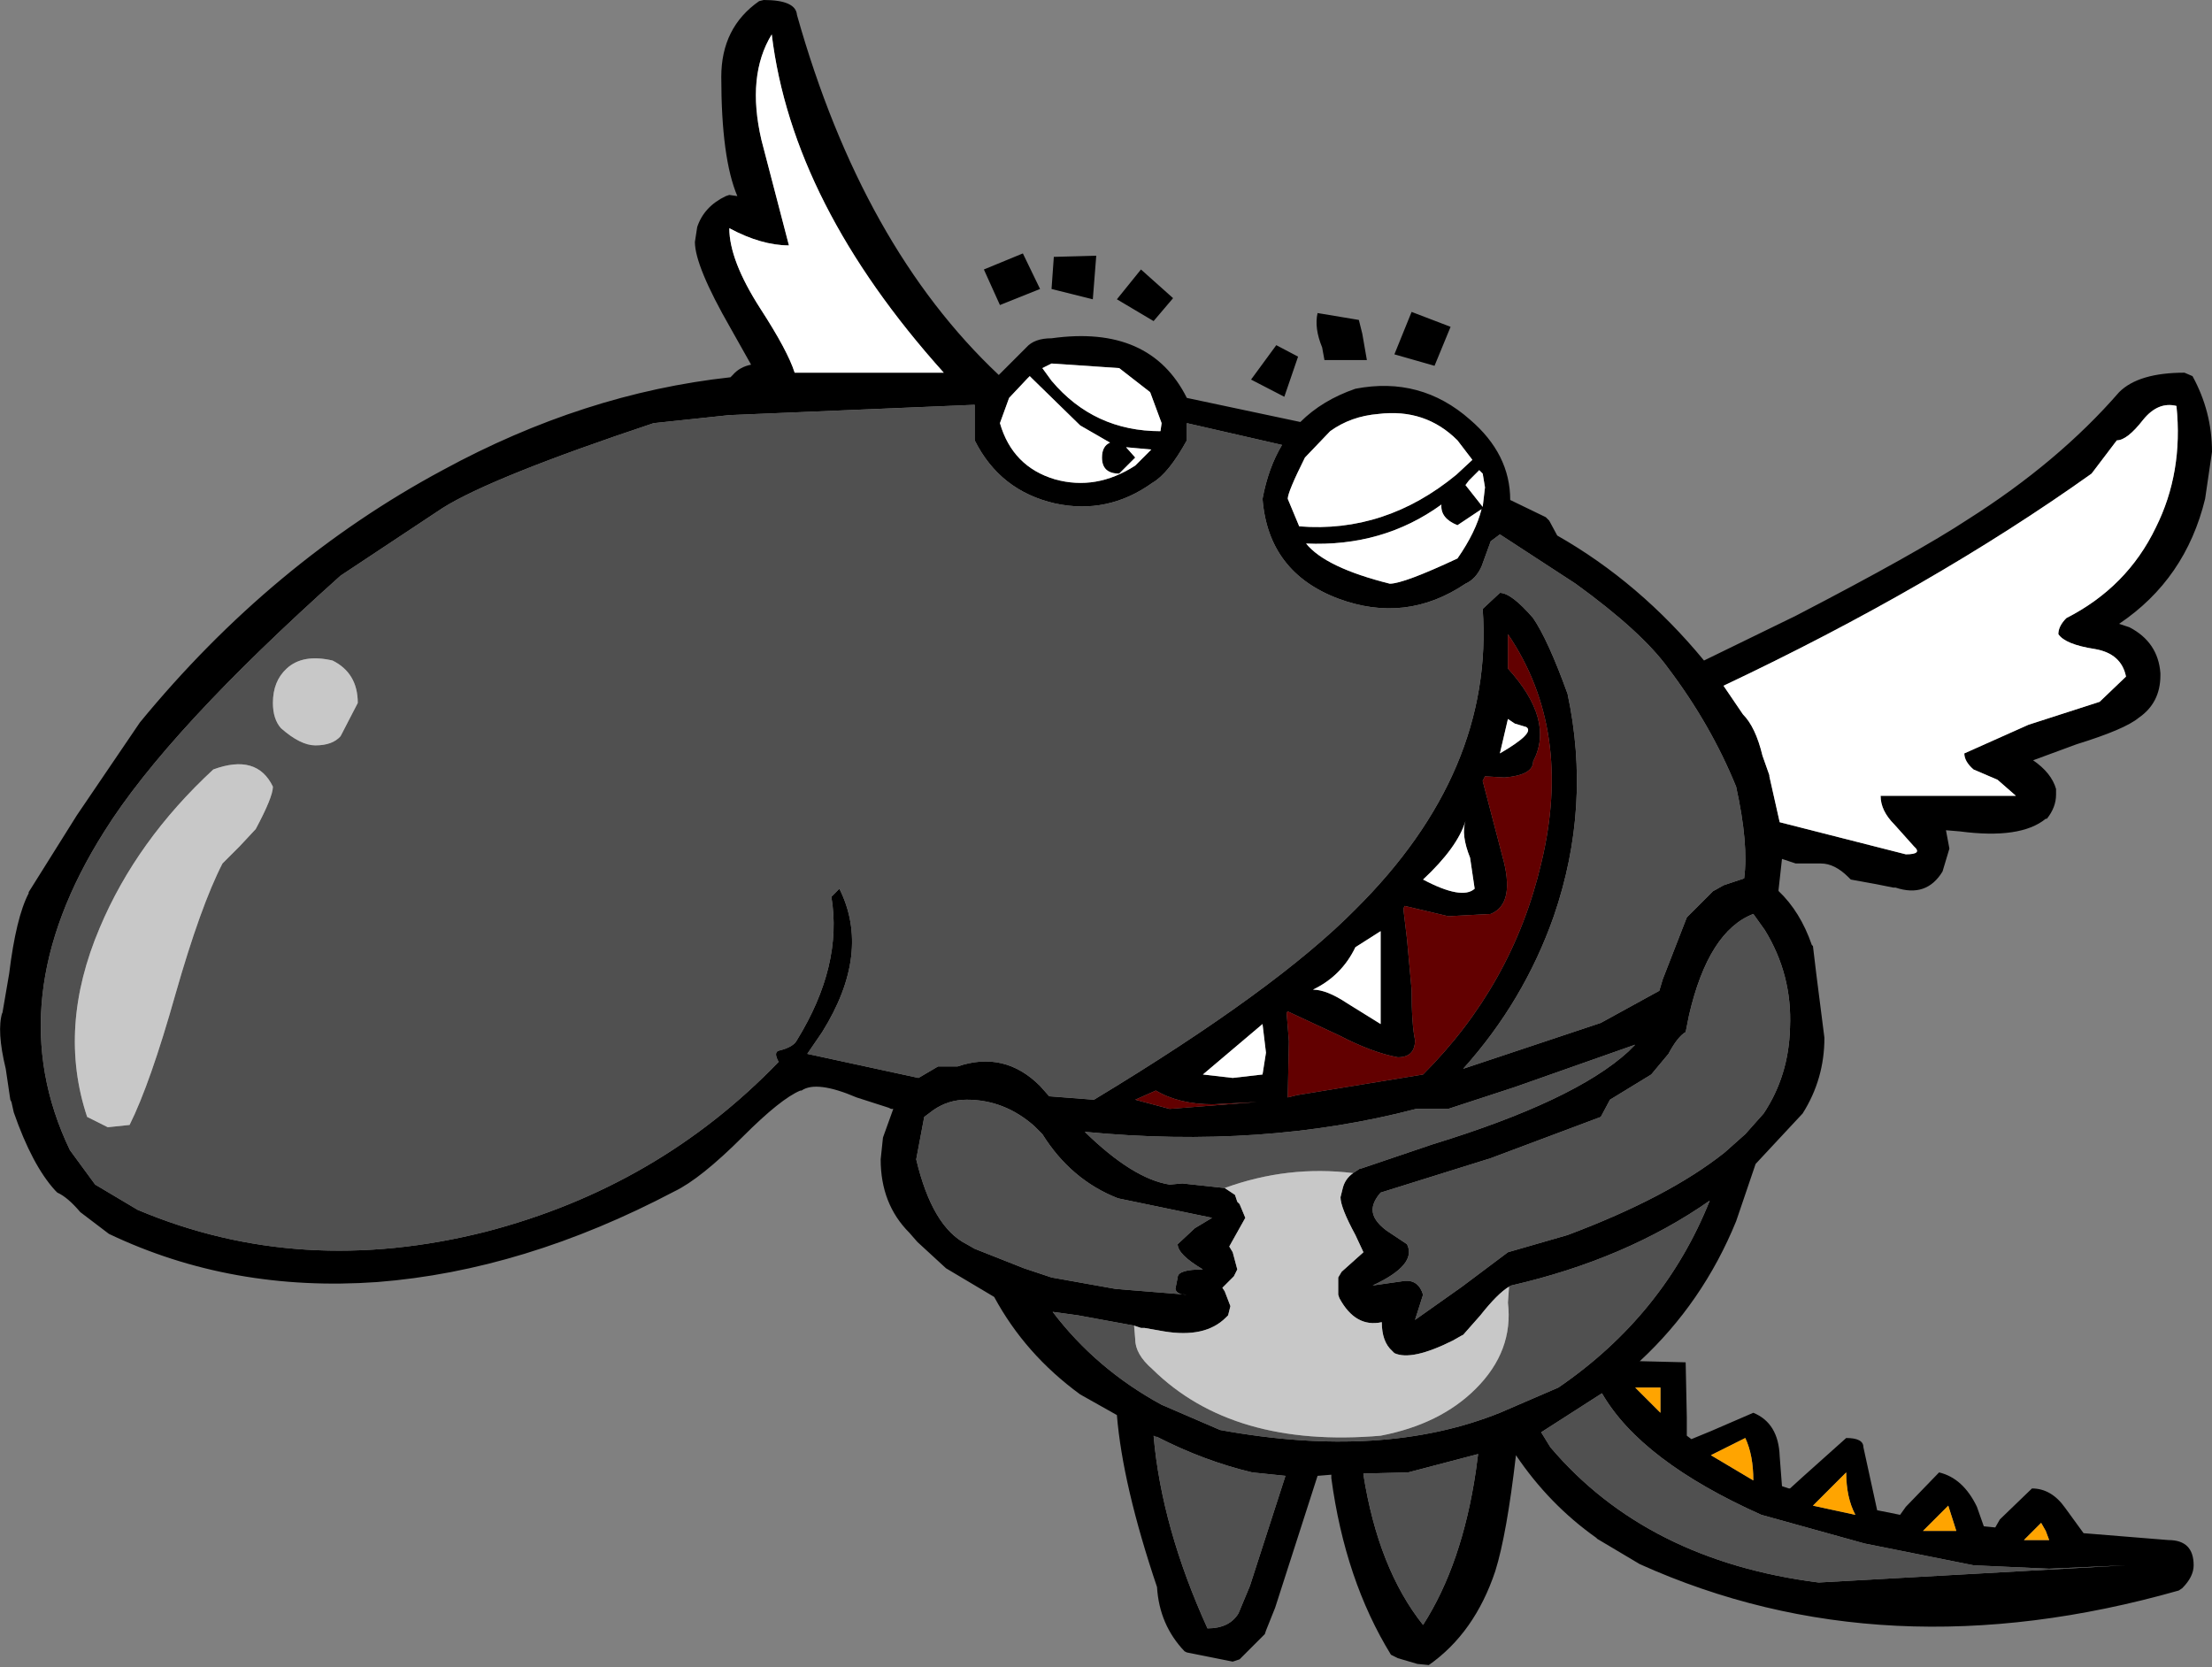 <?xml version="1.0" encoding="UTF-8" standalone="no"?>
<svg xmlns:xlink="http://www.w3.org/1999/xlink" height="72.7px" width="96.45px" xmlns="http://www.w3.org/2000/svg">
  <rect width="100%" height="100%" fill="#808080" stroke="none"/>
  <g transform="matrix(1.0, 0.0, 0.0, 1.0, 48.25, 36.4)">
    <path d="M11.15 -21.85 L11.35 -20.7 9.5 -20.7 9.4 -21.25 Q9.05 -22.1 9.2 -22.75 L11.0 -22.45 11.15 -21.85 M12.55 -20.95 L13.3 -22.8 15.0 -22.15 14.3 -20.45 12.55 -20.95 M15.95 -16.35 L15.3 -17.2 Q13.9 -18.6 11.85 -18.35 10.65 -18.25 9.75 -17.6 L8.65 -16.45 Q7.9 -14.95 7.9 -14.65 L8.4 -13.45 Q12.15 -13.15 15.25 -15.7 L15.95 -16.35 M16.4 -15.75 L16.25 -15.9 15.8 -15.45 15.65 -15.25 16.4 -14.3 16.5 -15.15 16.4 -15.75 M15.3 -13.5 Q14.55 -13.8 14.6 -14.4 12.05 -12.55 8.7 -12.7 9.55 -11.65 12.35 -10.95 12.95 -10.95 15.3 -12.05 16.1 -13.2 16.35 -14.2 L15.3 -13.5 M17.15 -13.1 L16.75 -12.8 16.35 -11.7 Q16.1 -11.15 15.65 -10.95 13.05 -9.2 10.1 -10.3 7.05 -11.45 6.8 -14.65 7.05 -16.0 7.65 -17.0 L3.5 -17.95 3.5 -17.2 Q2.7 -15.75 2.0 -15.35 0.05 -13.95 -2.25 -14.45 -4.65 -15.0 -5.75 -17.2 L-5.75 -18.75 -16.45 -18.3 -19.75 -17.95 Q-26.8 -15.6 -28.95 -14.25 L-33.4 -11.3 Q-40.95 -4.55 -43.7 -0.15 -48.35 7.2 -45.2 13.75 L-44.1 15.25 -42.25 16.35 Q-35.15 19.35 -27.05 17.3 -19.55 15.35 -14.3 9.9 -14.55 9.45 -14.25 9.4 -13.65 9.25 -13.5 8.95 -11.5 5.7 -12.0 2.7 L-11.65 2.35 Q-10.25 5.15 -12.4 8.6 L-13.05 9.55 -8.2 10.6 -7.35 10.1 -6.5 10.1 Q-4.45 9.4 -2.9 10.95 L-2.5 11.4 -0.55 11.55 Q7.4 6.75 10.85 3.25 16.9 -2.75 16.4 -9.85 L17.15 -10.55 Q17.65 -10.55 18.6 -9.45 19.25 -8.5 20.1 -6.15 21.15 -1.25 19.5 3.55 18.2 7.25 15.55 10.2 L21.55 8.2 24.1 6.8 24.25 6.3 25.3 3.6 26.45 2.45 26.55 2.4 26.9 2.2 27.8 1.9 Q28.0 0.4 27.45 -2.1 26.35 -4.8 24.5 -7.25 23.35 -8.85 20.45 -10.95 L17.15 -13.1 M2.05 -22.4 L0.45 -23.35 1.5 -24.65 2.9 -23.4 2.05 -22.4 M7.75 -19.1 L6.3 -19.85 7.4 -21.35 8.35 -20.85 7.75 -19.1 M19.15 -13.85 L19.3 -13.7 19.65 -13.05 Q23.25 -11.0 26.05 -7.6 L30.05 -9.55 Q35.35 -12.3 37.55 -13.75 41.5 -16.25 44.15 -19.3 45.0 -20.15 47.0 -20.15 L47.35 -20.0 Q48.2 -18.45 48.2 -16.7 L47.9 -14.65 Q47.05 -11.15 44.15 -9.2 L44.45 -9.1 44.6 -9.05 Q45.85 -8.4 45.95 -7.05 L45.95 -6.95 Q45.95 -5.75 45.0 -5.1 44.4 -4.6 42.3 -3.95 L40.4 -3.25 Q41.2 -2.7 41.4 -2.0 L41.4 -1.75 Q41.4 -1.2 41.0 -0.7 L40.95 -0.7 Q39.85 0.2 37.2 -0.15 L36.6 -0.2 36.75 0.6 36.45 1.6 Q35.75 2.75 34.4 2.3 L34.3 2.3 33.55 2.15 32.45 1.95 32.35 1.85 Q31.75 1.25 31.15 1.25 L30.05 1.25 29.9 1.2 29.45 1.05 29.3 2.4 29.3 2.45 Q30.25 3.35 30.75 4.8 L30.8 4.85 30.95 6.1 31.3 8.85 Q31.3 10.65 30.35 12.15 L28.3 14.35 27.45 16.85 Q26.0 20.4 23.25 22.95 L25.25 23.0 25.3 25.4 25.3 26.2 25.5 26.35 26.35 26.0 28.2 25.2 Q29.3 25.65 29.35 27.1 L29.45 28.4 29.75 28.5 29.8 28.5 30.35 28.0 32.25 26.3 Q33.0 26.3 33.0 26.7 L33.6 29.45 34.6 29.65 34.85 29.3 36.3 27.8 Q37.35 28.05 37.95 29.3 L38.25 30.15 38.75 30.2 38.95 29.85 40.35 28.5 Q41.2 28.5 41.8 29.35 L42.6 30.45 46.3 30.75 Q47.4 30.75 47.4 31.85 47.4 32.35 46.9 32.85 L46.75 32.95 Q33.9 36.6 23.25 31.8 L21.4 30.7 21.35 30.65 Q19.3 29.2 17.85 27.05 17.45 30.5 16.95 32.1 16.05 34.8 14.05 36.2 L13.55 36.15 12.7 35.9 12.4 35.75 Q10.4 32.5 9.8 28.05 L9.8 27.9 9.2 27.95 7.35 33.7 6.95 34.7 6.9 34.85 5.8 35.95 5.5 36.05 3.5 35.65 3.4 35.6 Q2.3 34.45 2.2 32.8 0.7 28.35 0.45 25.3 L-1.15 24.4 Q-3.55 22.65 -4.9 20.15 L-5.15 20.0 -7.0 18.9 -8.25 17.75 -8.6 17.35 Q-9.85 16.1 -9.85 14.15 L-9.75 13.2 -9.3 11.95 -9.4 11.95 -9.5 11.9 -10.9 11.45 Q-12.65 10.7 -13.3 11.15 L-13.35 11.15 Q-14.2 11.5 -15.85 13.15 -17.7 15.0 -18.85 15.55 -25.4 19.0 -31.8 19.5 -38.15 19.95 -43.5 17.4 L-44.75 16.45 Q-45.3 15.8 -45.75 15.6 L-45.85 15.5 Q-46.85 14.4 -47.65 12.1 L-47.75 11.65 -47.8 11.55 -48.0 10.2 Q-48.4 8.55 -48.15 7.75 L-48.15 7.8 -47.85 6.05 Q-47.55 3.6 -47.0 2.55 L-47.0 2.5 -44.9 -0.85 -42.15 -4.9 Q-36.4 -11.9 -28.95 -15.9 -22.8 -19.25 -16.4 -19.95 L-16.3 -20.05 Q-16.0 -20.4 -15.5 -20.5 L-16.4 -22.1 Q-17.95 -24.8 -17.95 -25.85 L-17.85 -26.5 Q-17.55 -27.4 -16.6 -27.85 L-16.45 -27.9 -16.1 -27.85 Q-16.8 -29.5 -16.8 -33.05 -16.8 -35.2 -15.15 -36.35 L-14.95 -36.4 Q-13.55 -36.4 -13.5 -35.75 -10.65 -25.65 -4.7 -20.05 L-3.5 -21.25 Q-3.15 -21.65 -2.4 -21.65 1.9 -22.25 3.5 -19.05 L8.45 -18.0 Q9.4 -18.95 10.85 -19.45 13.7 -20.0 15.85 -18.1 17.6 -16.6 17.6 -14.6 L19.15 -13.85 M1.25 -16.45 L0.55 -15.75 Q-0.2 -15.75 -0.2 -16.45 -0.2 -16.95 0.15 -17.1 L-1.15 -17.85 -3.25 -19.9 -3.35 -20.0 -3.45 -19.9 -4.25 -19.05 -4.65 -17.95 Q-4.1 -16.05 -2.25 -15.5 -0.45 -15.0 1.25 -16.1 L1.95 -16.8 0.85 -16.9 1.25 -16.45 M1.9 -19.3 L0.55 -20.35 -2.4 -20.55 -2.8 -20.35 -2.4 -19.8 Q-0.55 -17.6 2.35 -17.6 L2.4 -17.95 1.9 -19.3 M17.5 -8.0 L17.5 -7.25 Q19.55 -5.0 18.6 -3.2 18.6 -2.6 17.35 -2.5 L16.5 -2.55 16.4 -2.35 17.25 0.9 Q17.85 3.0 16.75 3.45 L14.9 3.55 13.0 3.1 12.95 3.2 12.95 3.3 13.1 4.55 13.3 6.75 Q13.3 8.25 13.45 8.95 13.45 9.7 12.7 9.7 11.6 9.5 10.15 8.75 L7.9 7.7 7.85 7.75 7.95 9.0 7.9 11.45 8.3 11.35 13.8 10.45 Q17.7 6.55 18.95 1.25 20.35 -4.55 17.5 -8.75 L17.5 -8.0 M28.9 -2.55 L29.35 -0.55 34.85 0.85 Q35.6 0.85 35.2 0.5 L34.35 -0.45 Q33.75 -1.05 33.75 -1.7 L39.65 -1.7 38.85 -2.4 37.8 -2.85 Q37.4 -3.2 37.4 -3.55 L40.2 -4.8 43.3 -5.8 44.45 -6.9 Q44.25 -7.9 43.1 -8.1 41.8 -8.3 41.5 -8.75 41.5 -9.1 41.85 -9.45 44.5 -10.8 45.75 -13.4 46.95 -15.8 46.65 -18.7 45.85 -18.9 45.2 -18.1 44.5 -17.2 44.05 -17.2 L42.95 -15.75 Q36.0 -10.8 26.9 -6.5 L27.75 -5.25 Q28.3 -4.7 28.6 -3.45 L28.9 -2.6 28.9 -2.55 M17.8 -4.85 L17.5 -5.05 17.15 -3.55 Q18.7 -4.45 18.3 -4.7 L17.8 -4.85 M44.45 31.85 L41.1 32.0 37.8 31.85 33.05 30.9 28.55 29.65 Q23.3 27.3 21.6 24.35 L18.95 26.05 19.35 26.7 Q23.55 31.65 31.05 32.6 L44.45 31.85 M40.95 30.35 L40.75 30.0 40.0 30.75 41.1 30.75 40.95 30.35 M10.75 14.75 L11.05 14.55 11.1 14.55 14.2 13.5 Q20.4 11.6 22.75 9.45 L23.05 9.15 17.8 11.0 15.05 11.9 14.9 11.95 13.5 11.95 Q6.8 13.7 -0.95 12.95 1.15 15.0 2.75 15.25 L3.3 15.2 5.15 15.4 5.6 15.7 5.7 16.0 5.8 16.1 6.05 16.7 5.35 17.95 5.5 18.2 5.7 18.95 5.55 19.25 5.05 19.75 5.15 19.9 5.4 20.55 5.3 20.95 5.2 21.05 Q4.3 21.95 2.5 21.65 L1.65 21.5 1.5 21.5 1.2 21.4 -1.25 20.95 -2.35 20.8 Q-0.45 23.3 2.4 24.85 L4.95 25.95 Q12.05 27.25 17.15 25.2 L19.7 24.1 Q24.3 20.95 26.3 15.95 22.65 18.5 17.65 19.65 L17.55 19.7 Q17.05 20.0 16.3 20.95 L15.55 21.8 15.45 21.85 15.1 22.05 Q13.3 22.95 12.55 22.6 L12.45 22.5 Q12.0 22.1 12.0 21.25 10.85 21.5 10.15 20.2 L10.1 20.05 10.1 19.3 10.25 19.05 11.2 18.2 10.85 17.45 Q10.2 16.25 10.2 15.8 L10.3 15.4 Q10.4 15.0 10.75 14.75 M28.7 4.15 L28.2 3.45 Q26.25 4.2 25.4 7.85 L25.25 8.6 Q24.9 8.8 24.5 9.55 L23.75 10.45 21.95 11.55 21.55 12.3 16.75 14.1 11.95 15.6 Q11.6 16.0 11.6 16.35 11.6 16.8 12.2 17.25 L13.1 17.85 Q13.55 18.75 11.6 19.65 L13.0 19.45 Q13.6 19.4 13.8 20.05 L13.45 21.15 15.5 19.7 17.5 18.2 20.1 17.45 Q24.5 15.8 26.95 13.85 L27.85 13.05 28.65 12.15 Q29.75 10.5 29.8 8.4 29.9 6.1 28.7 4.15 M24.15 24.1 L23.05 24.1 24.15 25.2 24.15 24.1 M11.95 4.2 L10.85 4.9 Q10.25 6.15 9.0 6.75 9.6 6.75 10.5 7.35 L11.95 8.25 11.95 4.2 M16.05 2.35 L15.85 1.0 Q15.45 0.0 15.65 -0.6 15.3 0.55 13.8 1.95 15.5 2.85 16.05 2.35 M2.15 11.15 L1.25 11.55 2.75 11.95 6.55 11.65 4.65 11.75 Q3.15 11.75 2.15 11.15 M6.95 9.5 L6.8 8.25 5.5 9.35 4.2 10.45 5.5 10.6 6.8 10.45 6.95 9.5 M4.6 16.7 L0.5 15.85 Q-1.55 15.05 -2.8 13.05 L-3.15 12.7 Q-4.45 11.55 -6.1 11.55 -6.9 11.55 -7.55 12.0 L-7.95 12.3 -8.3 14.15 Q-7.6 17.1 -6.1 17.85 L-5.75 18.05 -3.6 18.9 -2.4 19.3 0.4 19.8 3.5 20.05 Q3.05 20.05 3.0 19.8 L3.1 19.3 Q3.1 18.95 4.2 18.95 3.1 18.3 3.1 17.85 L3.85 17.15 4.6 16.7 M7.8 27.95 L6.35 27.8 Q4.25 27.3 2.2 26.25 L2.15 26.25 2.05 26.2 Q2.4 30.2 4.4 34.6 5.35 34.6 5.75 33.95 L6.25 32.75 7.8 27.95 M16.1 27.75 L16.2 27.0 13.15 27.8 11.2 27.85 11.2 27.9 Q11.85 32.0 13.8 34.45 15.5 31.8 16.1 27.75 M28.2 28.15 Q28.2 27.05 27.85 26.3 L26.35 27.05 28.2 28.15 M32.65 29.65 Q32.25 28.9 32.25 27.8 L30.8 29.25 32.65 29.65 M35.6 30.35 L37.05 30.35 36.7 29.25 35.6 30.35 M-15.05 -30.3 L-13.85 -25.7 Q-15.05 -25.7 -16.45 -26.45 -16.45 -25.05 -15.1 -22.95 -13.9 -21.1 -13.6 -20.15 L-7.1 -20.15 Q-13.7 -27.5 -14.6 -34.9 -15.7 -33.1 -15.05 -30.3 M-2.3 -25.2 L-0.45 -25.25 -0.6 -23.35 -2.4 -23.8 -2.3 -25.2 M-2.9 -23.8 L-4.65 -23.1 -5.35 -24.65 -3.65 -25.35 -2.9 -23.8" fill="#000000" fill-rule="evenodd" stroke="none"/>
    <path d="M17.15 -13.1 L20.45 -10.95 Q23.35 -8.85 24.5 -7.25 26.35 -4.8 27.45 -2.1 28.0 0.4 27.8 1.9 L26.9 2.2 26.55 2.4 26.45 2.45 25.3 3.6 24.25 6.3 24.1 6.8 21.55 8.2 15.55 10.2 Q18.2 7.25 19.5 3.55 21.15 -1.25 20.1 -6.15 19.25 -8.5 18.6 -9.45 17.65 -10.55 17.15 -10.55 L16.4 -9.85 Q16.9 -2.75 10.85 3.25 7.4 6.75 -0.55 11.55 L-2.5 11.4 -2.9 10.95 Q-4.45 9.4 -6.5 10.1 L-7.35 10.1 -8.2 10.6 -13.05 9.55 -12.4 8.6 Q-10.25 5.15 -11.65 2.35 L-12.0 2.7 Q-11.5 5.7 -13.5 8.95 -13.65 9.25 -14.25 9.4 -14.55 9.45 -14.3 9.9 -19.55 15.35 -27.05 17.3 -35.15 19.35 -42.25 16.35 L-44.1 15.25 -45.2 13.75 Q-48.35 7.2 -43.7 -0.15 -40.95 -4.55 -33.4 -11.3 L-28.95 -14.25 Q-26.8 -15.6 -19.75 -17.95 L-16.45 -18.3 -5.75 -18.75 -5.75 -17.2 Q-4.65 -15.0 -2.25 -14.45 0.05 -13.95 2.0 -15.35 2.7 -15.75 3.5 -17.2 L3.5 -17.95 7.65 -17.0 Q7.05 -16.0 6.8 -14.65 7.05 -11.45 10.1 -10.3 13.05 -9.2 15.65 -10.95 16.1 -11.15 16.35 -11.7 L16.75 -12.8 17.15 -13.1 M44.45 31.85 L31.05 32.6 Q23.55 31.65 19.35 26.7 L18.95 26.05 21.6 24.35 Q23.3 27.3 28.55 29.65 L33.05 30.9 37.8 31.85 41.1 32.0 44.45 31.85 M28.7 4.15 Q29.9 6.1 29.8 8.4 29.75 10.5 28.65 12.15 L27.85 13.05 26.95 13.85 Q24.5 15.8 20.1 17.45 L17.5 18.2 15.5 19.7 13.45 21.15 13.8 20.05 Q13.6 19.4 13.0 19.45 L11.6 19.65 Q13.55 18.75 13.1 17.85 L12.2 17.25 Q11.6 16.8 11.6 16.35 11.6 16.0 11.95 15.6 L16.75 14.1 21.55 12.3 21.95 11.55 23.75 10.45 24.5 9.55 Q24.9 8.8 25.25 8.6 L25.4 7.85 Q26.25 4.2 28.2 3.45 L28.7 4.15 M5.15 15.4 L3.3 15.2 2.75 15.25 Q1.15 15.0 -0.95 12.95 6.8 13.7 13.5 11.95 L14.9 11.95 15.05 11.9 17.8 11.0 23.05 9.15 22.75 9.45 Q20.4 11.6 14.2 13.5 L11.1 14.55 11.05 14.55 10.75 14.75 Q7.9 14.4 5.15 15.4 M17.55 19.7 L17.65 19.65 Q22.65 18.5 26.3 15.95 24.3 20.95 19.7 24.1 L17.15 25.2 Q12.05 27.25 4.95 25.95 L2.4 24.85 Q-0.45 23.3 -2.35 20.8 L-1.25 20.95 1.2 21.4 1.25 22.0 Q1.25 22.65 2.0 23.3 5.5 26.75 11.95 26.2 14.55 25.7 16.1 24.15 17.75 22.5 17.5 20.4 L17.55 19.7 M4.6 16.7 L3.85 17.15 3.1 17.85 Q3.1 18.3 4.2 18.95 3.1 18.95 3.1 19.3 L3.0 19.8 Q3.05 20.05 3.5 20.05 L0.4 19.8 -2.4 19.3 -3.6 18.9 -5.75 18.05 -6.1 17.85 Q-7.6 17.1 -8.3 14.15 L-7.95 12.3 -7.55 12.0 Q-6.9 11.55 -6.1 11.55 -4.45 11.55 -3.15 12.7 L-2.8 13.05 Q-1.55 15.05 0.5 15.85 L4.6 16.7 M16.1 27.75 Q15.5 31.8 13.8 34.45 11.85 32.0 11.2 27.9 L11.2 27.85 13.15 27.8 16.2 27.0 16.1 27.75 M7.8 27.95 L6.25 32.75 5.75 33.95 Q5.35 34.6 4.4 34.6 2.4 30.2 2.05 26.2 L2.15 26.25 2.2 26.25 Q4.25 27.3 6.35 27.8 L7.8 27.95 M-38.95 -2.85 Q-42.3 0.25 -43.9 4.05 -45.75 8.4 -44.45 12.3 L-43.55 12.75 -42.6 12.65 Q-41.7 10.85 -40.6 6.95 -39.5 3.1 -38.55 1.25 L-37.8 0.5 -37.1 -0.25 Q-36.35 -1.65 -36.35 -2.1 -37.05 -3.55 -38.95 -2.85 M-36.35 -5.75 Q-36.35 -5.05 -36.0 -4.65 -35.15 -3.9 -34.5 -3.9 -33.75 -3.9 -33.4 -4.3 L-32.65 -5.75 Q-32.65 -7.05 -33.75 -7.6 -35.05 -7.9 -35.75 -7.25 -36.35 -6.7 -36.35 -5.75" fill="#505050" fill-rule="evenodd" stroke="none"/>
    <path d="M40.95 30.35 L41.1 30.75 40.0 30.75 40.75 30.0 40.95 30.35 M24.15 24.1 L24.15 25.2 23.05 24.1 24.15 24.1 M35.6 30.35 L36.7 29.25 37.05 30.35 35.6 30.35 M32.65 29.65 L30.8 29.25 32.25 27.8 Q32.25 28.9 32.65 29.65 M28.2 28.15 L26.35 27.05 27.85 26.3 Q28.2 27.05 28.2 28.15" fill="#ffa400" fill-rule="evenodd" stroke="none"/>
    <path d="M16.4 -15.75 L16.5 -15.15 16.4 -14.3 15.65 -15.25 15.8 -15.45 16.25 -15.9 16.4 -15.75 M15.95 -16.35 L15.25 -15.7 Q12.15 -13.15 8.4 -13.45 L7.9 -14.65 Q7.9 -14.95 8.65 -16.45 L9.75 -17.6 Q10.65 -18.25 11.85 -18.35 13.9 -18.6 15.3 -17.2 L15.95 -16.35 M15.3 -13.5 L16.35 -14.2 Q16.1 -13.2 15.3 -12.05 12.95 -10.95 12.35 -10.95 9.55 -11.65 8.7 -12.7 12.05 -12.55 14.6 -14.4 14.55 -13.8 15.3 -13.5 M1.9 -19.3 L2.4 -17.95 2.35 -17.6 Q-0.55 -17.6 -2.4 -19.8 L-2.8 -20.35 -2.4 -20.55 0.55 -20.35 1.9 -19.3 M1.25 -16.45 L0.85 -16.9 1.95 -16.8 1.25 -16.1 Q-0.45 -15.0 -2.25 -15.5 -4.1 -16.05 -4.65 -17.95 L-4.25 -19.05 -3.45 -19.9 -3.35 -20.0 -3.25 -19.9 -1.15 -17.85 0.15 -17.1 Q-0.2 -16.95 -0.2 -16.45 -0.2 -15.75 0.55 -15.75 L1.25 -16.45 M17.8 -4.85 L18.3 -4.7 Q18.7 -4.45 17.15 -3.55 L17.5 -5.05 17.8 -4.85 M28.9 -2.55 L28.9 -2.6 28.6 -3.45 Q28.3 -4.7 27.75 -5.25 L26.9 -6.5 Q36.0 -10.8 42.95 -15.75 L44.05 -17.2 Q44.5 -17.2 45.2 -18.1 45.85 -18.9 46.65 -18.7 46.95 -15.8 45.75 -13.4 44.5 -10.8 41.85 -9.45 41.5 -9.1 41.5 -8.75 41.8 -8.3 43.1 -8.1 44.25 -7.9 44.45 -6.9 L43.3 -5.8 40.2 -4.8 37.4 -3.55 Q37.4 -3.2 37.8 -2.85 L38.85 -2.4 39.65 -1.7 33.75 -1.7 Q33.75 -1.05 34.35 -0.45 L35.2 0.5 Q35.6 0.85 34.85 0.85 L29.35 -0.55 28.9 -2.55 M16.05 2.35 Q15.5 2.85 13.8 1.95 15.3 0.55 15.65 -0.6 15.45 0.0 15.85 1.0 L16.05 2.35 M11.95 4.2 L11.95 8.25 10.5 7.35 Q9.6 6.75 9.0 6.75 10.25 6.15 10.85 4.9 L11.95 4.2 M6.95 9.5 L6.8 10.45 5.5 10.6 4.2 10.45 5.5 9.35 6.8 8.25 6.95 9.5 M-15.05 -30.3 Q-15.7 -33.1 -14.6 -34.9 -13.7 -27.5 -7.1 -20.15 L-13.6 -20.15 Q-13.9 -21.1 -15.1 -22.95 -16.45 -25.05 -16.45 -26.45 -15.05 -25.7 -13.85 -25.7 L-15.05 -30.3" fill="#ffffff" fill-rule="evenodd" stroke="none"/>
    <path d="M17.5 -8.0 L17.5 -8.75 Q20.35 -4.55 18.95 1.25 17.7 6.55 13.8 10.45 L8.3 11.35 7.9 11.45 7.95 9.0 7.85 7.75 7.9 7.7 10.15 8.75 Q11.6 9.5 12.7 9.7 13.45 9.7 13.45 8.95 13.3 8.25 13.3 6.75 L13.1 4.55 12.95 3.3 12.95 3.2 13.0 3.1 14.9 3.55 16.75 3.45 Q17.85 3.0 17.25 0.9 L16.4 -2.35 16.5 -2.55 17.35 -2.5 Q18.6 -2.6 18.6 -3.2 19.55 -5.0 17.5 -7.25 L17.5 -8.0 M2.15 11.15 Q3.15 11.75 4.65 11.75 L6.55 11.65 2.75 11.95 1.25 11.55 2.15 11.15" fill="#620000" fill-rule="evenodd" stroke="none"/>
    <path d="M10.75 14.75 Q10.4 15.0 10.3 15.4 L10.2 15.8 Q10.2 16.25 10.85 17.45 L11.2 18.2 10.25 19.05 10.1 19.3 10.1 20.05 10.15 20.2 Q10.85 21.5 12.0 21.25 12.0 22.1 12.45 22.5 L12.55 22.6 Q13.3 22.95 15.1 22.05 L15.45 21.85 15.55 21.8 16.3 20.95 Q17.05 20.0 17.55 19.7 L17.5 20.4 Q17.75 22.5 16.1 24.15 14.55 25.7 11.95 26.2 5.5 26.75 2.0 23.3 1.25 22.65 1.25 22.0 L1.2 21.4 1.5 21.5 1.65 21.5 2.5 21.65 Q4.3 21.95 5.2 21.05 L5.3 20.95 5.4 20.55 5.15 19.9 5.05 19.75 5.55 19.25 5.7 18.95 5.5 18.2 5.35 17.95 6.05 16.7 5.8 16.1 5.7 16.0 5.6 15.7 5.15 15.4 Q7.9 14.4 10.75 14.75 M-38.95 -2.85 Q-37.05 -3.55 -36.35 -2.1 -36.35 -1.65 -37.1 -0.25 L-37.8 0.5 -38.55 1.25 Q-39.5 3.1 -40.6 6.95 -41.7 10.85 -42.6 12.65 L-43.55 12.75 -44.45 12.3 Q-45.75 8.4 -43.9 4.05 -42.3 0.25 -38.95 -2.85 M-36.35 -5.75 Q-36.35 -6.7 -35.75 -7.25 -35.05 -7.9 -33.75 -7.6 -32.65 -7.05 -32.65 -5.75 L-33.4 -4.3 Q-33.75 -3.9 -34.5 -3.9 -35.15 -3.9 -36.0 -4.65 -36.35 -5.05 -36.35 -5.75" fill="#c8c8c8" fill-rule="evenodd" stroke="none"/>
  </g>
</svg>
